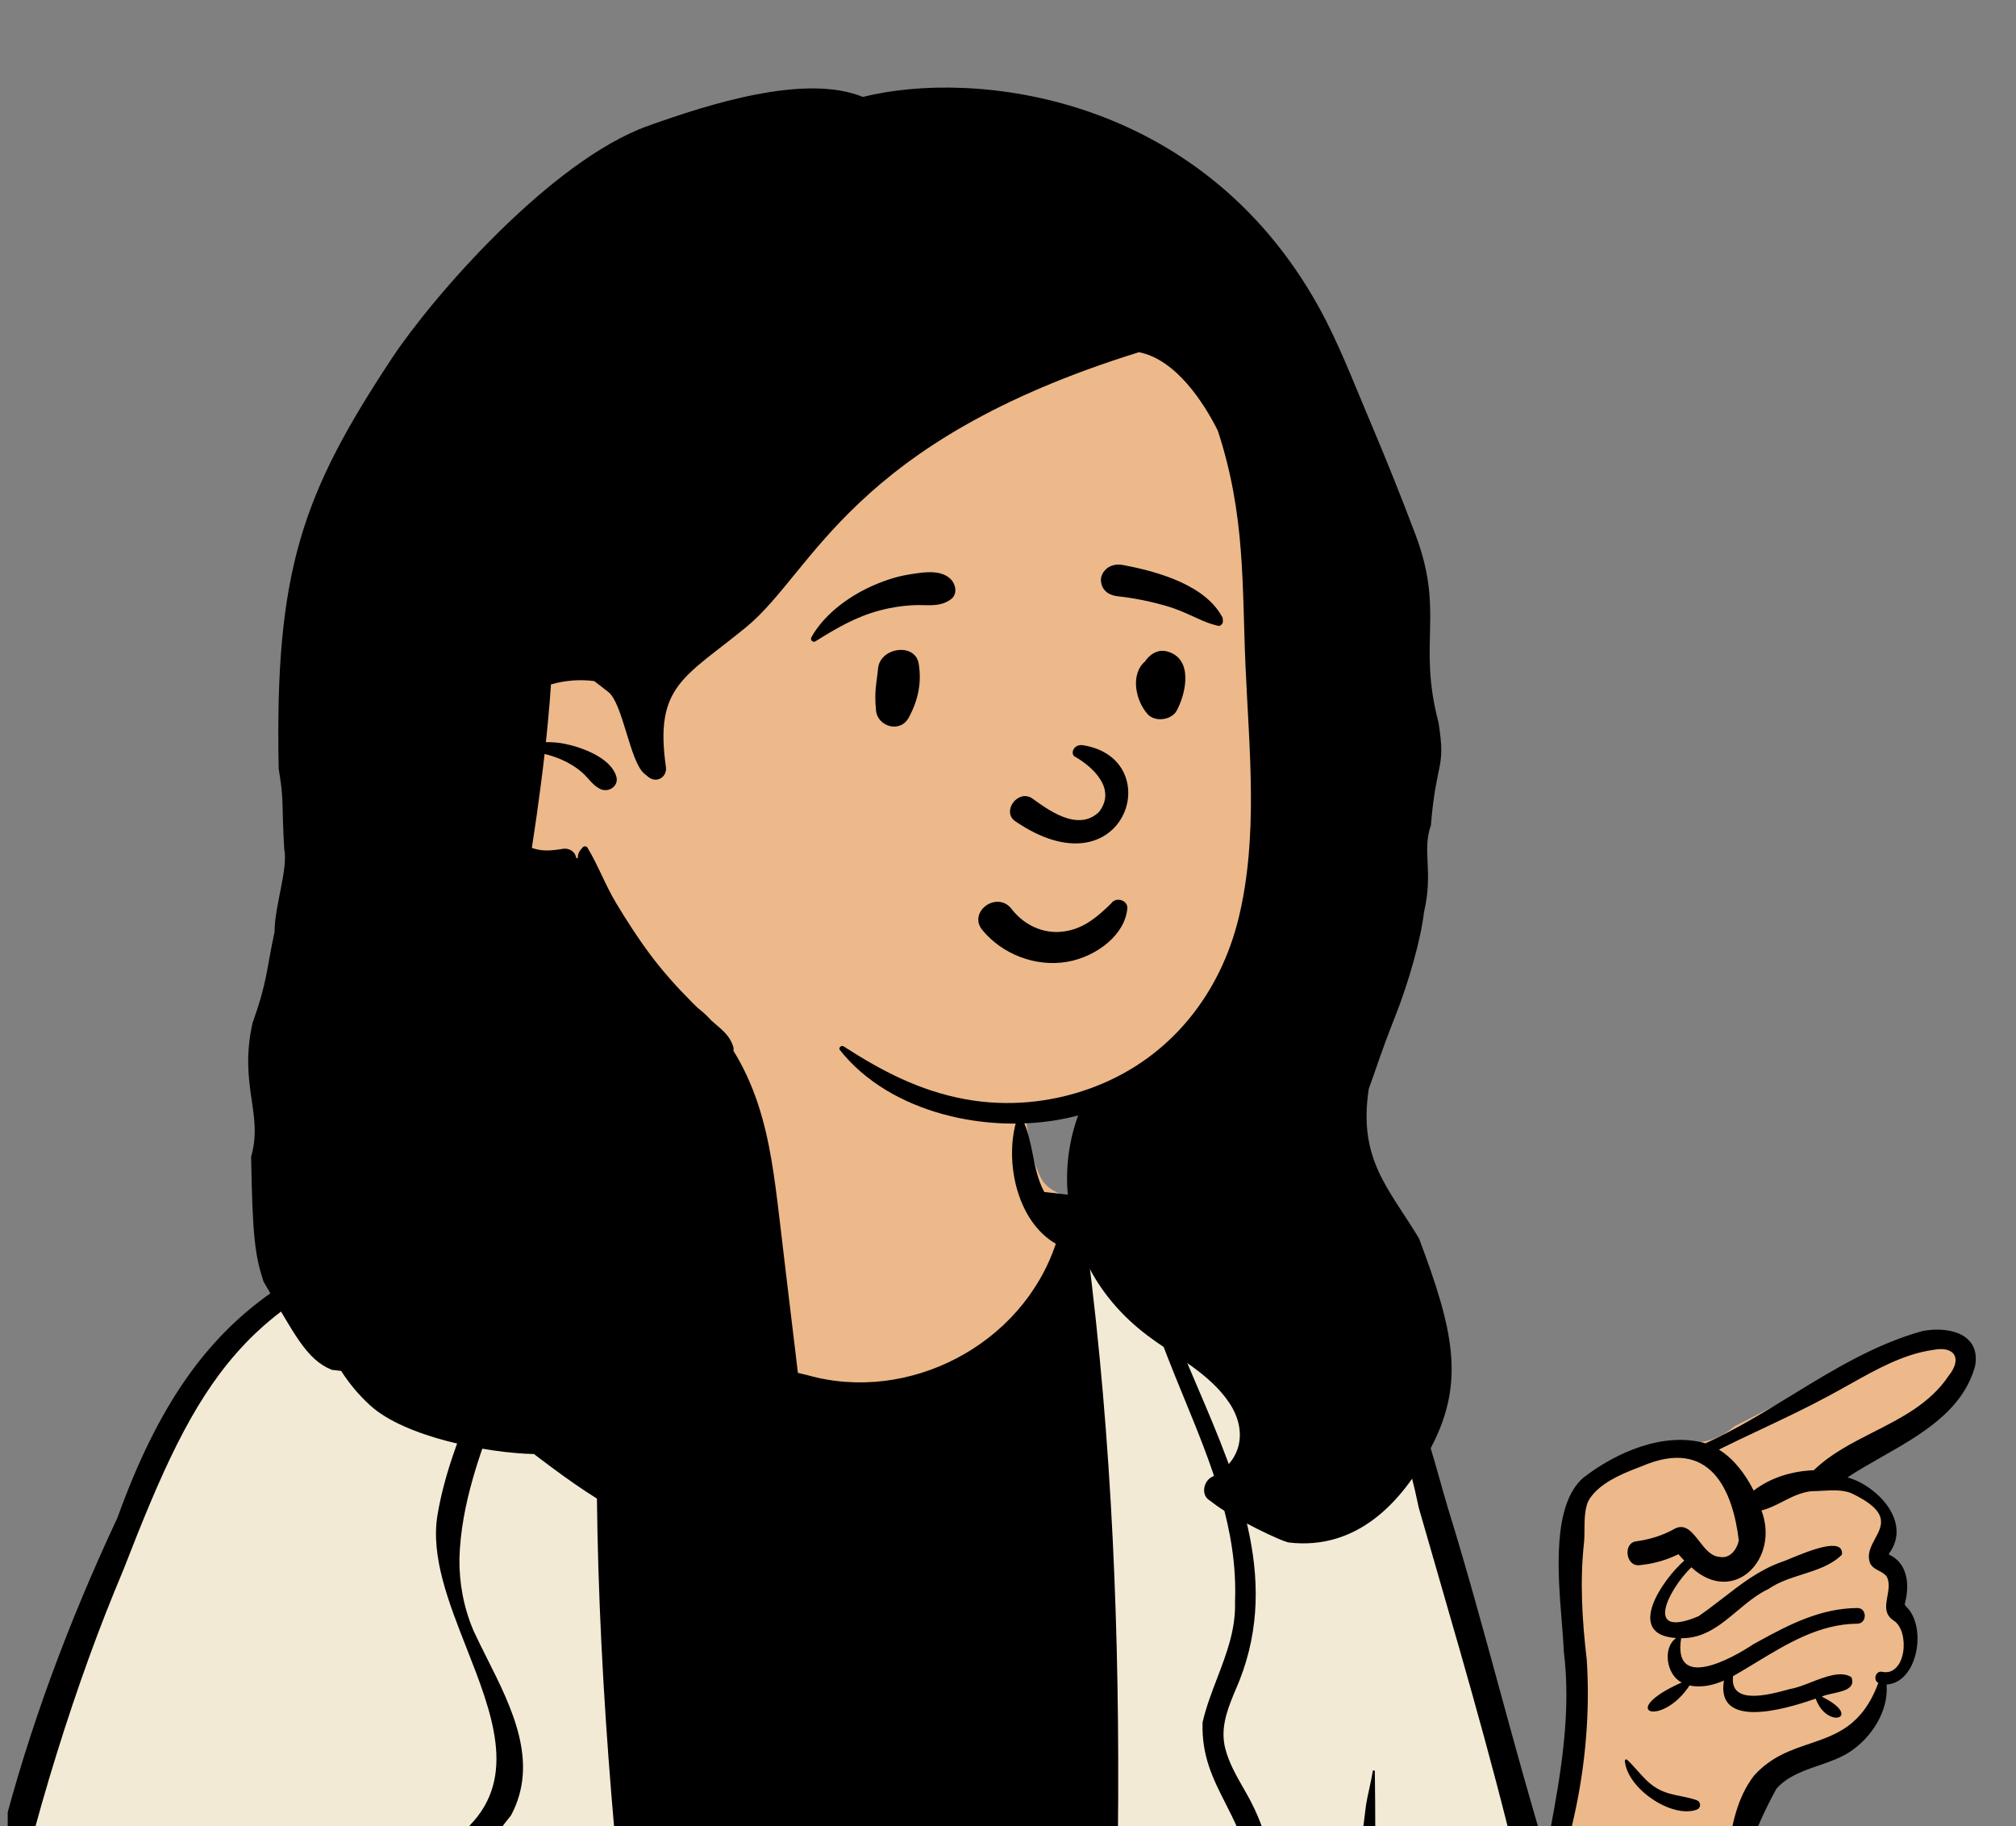 <svg width="53" height="48" viewBox="0 0 53 48" fill="none" xmlns="http://www.w3.org/2000/svg">
<rect x="0" y="0" width="53" height="48" fill="#808080" stroke="none"/>
<g clip-path="url(#clip0_2742_90310)">
<path fill-rule="evenodd" clip-rule="evenodd" d="M22.455 24.723C24.129 24.807 26.735 25.54 26.865 26.008C27.069 26.739 26.632 29.48 27.363 30.957C27.675 31.586 28.858 31.53 29.317 31.735C30.852 32.421 35.395 33.721 36.332 35.359C36.707 36.016 39.013 44.157 40.239 48.311C40.377 48.779 40.533 49.212 40.703 49.614L40.765 49.302C41.265 46.791 41.514 45.272 41.514 44.742C41.514 43.916 40.869 40.428 41.514 39.541C42.154 38.663 43.695 37.944 44.388 37.93L44.409 37.93C44.864 37.93 45.259 37.785 45.594 37.494L46.085 37.242C48.582 35.963 50.041 35.261 50.462 35.137C51.133 34.939 52.276 35.361 51.704 35.995C51.323 36.417 50.366 37.165 48.833 38.237L48.255 38.706L48.325 38.743C49.072 39.145 49.511 39.483 49.643 39.757C49.778 40.04 49.713 40.375 49.448 40.761L49.488 40.801C49.824 41.138 49.992 41.364 49.992 41.478V42.04C50.326 42.539 50.409 42.956 50.242 43.29C50.075 43.623 49.81 43.913 49.448 44.157C49.18 44.875 48.862 45.386 48.493 45.69C48.123 45.994 47.485 46.247 46.578 46.449L45.757 48.453L45.092 51.269L44.757 54.41L44.854 54.482C45.305 54.818 45.594 55.066 45.594 55.323C45.594 55.723 43.774 65.138 40.942 65.559C40.33 65.65 37.154 65.203 36.111 64.337L36.127 64.431C36.372 65.944 36.32 66.729 35.971 66.788C31.679 67.506 19.492 67.728 -0.592 67.454C-0.712 56.57 -0.171 49.322 1.029 45.709C4.098 36.469 7.482 33.313 8.666 33.043C9.703 32.806 13.299 31.345 14.305 30.957C14.961 30.704 15.101 29.945 15.849 29.945L15.91 29.945C16.633 29.952 17.274 30.084 17.634 29.705C18.58 28.708 18.316 27.329 18.708 26.008C18.924 25.28 20.401 24.619 22.455 24.723Z" fill="#EDB98A"/>
<path d="M15.849 29.945L15.91 29.945C16.088 29.947 16.262 29.956 16.428 29.964L16.079 31.178L16.071 31.306C15.844 35.494 17.853 37.499 22.097 37.321C26.342 37.142 28.453 35.772 28.431 33.209L28.429 33.131L28.43 31.536L28.496 31.549C28.818 31.611 29.129 31.651 29.317 31.735C30.852 32.421 35.395 33.721 36.332 35.359C36.707 36.016 39.013 44.157 40.239 48.311C40.284 48.463 40.33 48.611 40.379 48.755L40.379 49.576L40.365 49.626C39.936 51.266 40.508 52.607 42.081 53.649C43.196 54.388 44.341 54.867 45.517 55.087C45.567 55.167 45.594 55.245 45.594 55.323C45.594 55.723 43.774 65.138 40.942 65.559C40.33 65.65 37.154 65.203 36.111 64.337L36.127 64.431L36.141 64.52C36.37 65.975 36.313 66.731 35.971 66.788C31.679 67.506 19.492 67.728 -0.592 67.454C-0.712 56.57 -0.171 49.322 1.029 45.709C4.098 36.469 7.482 33.313 8.666 33.043C9.703 32.806 13.299 31.345 14.305 30.957C14.961 30.704 15.101 29.945 15.849 29.945Z" fill="#F2EAD5"/>
<path fill-rule="evenodd" clip-rule="evenodd" d="M17.856 27.332C17.954 27.134 18.215 27.159 18.387 27.249C18.782 27.544 18.559 28.05 18.368 28.483C18.31 28.615 18.254 28.741 18.221 28.852C17.853 29.763 17.215 30.654 16.335 31.081C16.346 31.224 16.358 31.367 16.37 31.511C16.433 32.273 16.495 33.035 16.521 33.801C17.647 35.227 19.545 35.747 21.23 36.147C23.877 36.895 26.864 35.364 27.757 32.693C26.74 32.103 26.411 30.559 26.715 29.482C26.741 29.406 26.856 29.372 26.897 29.457C27.028 29.733 27.089 30.038 27.151 30.344C27.219 30.685 27.288 31.028 27.454 31.332C30.492 31.629 34.412 32.799 36.403 35.307C37.13 36.343 37.495 37.636 37.845 38.873L37.845 38.873C37.919 39.135 37.992 39.395 38.068 39.648C38.554 41.219 38.987 42.806 39.421 44.394C39.815 45.836 40.209 47.278 40.642 48.707L40.749 48.139C41.043 46.574 41.31 44.989 41.111 43.398L41.108 43.322C41.098 43.119 41.079 42.887 41.059 42.638L41.059 42.638C40.953 41.339 40.81 39.566 41.617 38.849C42.486 38.171 43.746 37.626 44.838 37.938C45.615 37.585 46.351 37.135 47.086 36.685C48.185 36.011 49.285 35.338 50.525 34.991C51.161 34.857 52.077 35.016 51.927 35.898C51.606 37.083 50.499 37.711 49.462 38.3C49.151 38.477 48.845 38.65 48.57 38.834C49.335 39.045 50.268 39.995 49.67 40.824C49.665 40.839 49.66 40.85 49.656 40.859C50.14 41.078 50.208 41.629 50.089 42.102C50.084 42.154 50.076 42.166 50.073 42.17L50.072 42.171L50.072 42.172C50.072 42.173 50.072 42.174 50.074 42.176C50.079 42.181 50.092 42.193 50.117 42.233C50.664 42.76 50.422 44.228 49.598 44.278C49.652 44.974 49.214 45.65 48.66 46.029C48.409 46.201 48.112 46.303 47.815 46.406C47.403 46.548 46.991 46.69 46.703 47.015C45.542 49.106 45.141 51.575 45.014 53.97C45.78 54.263 46.467 55.138 45.771 55.88C45.758 55.882 45.744 55.883 45.73 55.885C45.404 56.773 45.24 57.708 45.076 58.64L45.076 58.64L45.076 58.64L45.076 58.641L45.076 58.641C45.037 58.861 44.999 59.082 44.958 59.302C44.63 61.26 43.775 63.058 42.682 64.689C41.42 66.849 38.024 66.506 36.313 65.113C36.315 65.198 36.319 65.282 36.324 65.367C36.338 65.647 36.353 65.924 36.265 66.195C36.095 66.576 35.683 66.412 35.642 66.036C35.623 65.743 35.601 65.397 35.576 65.024L35.576 65.023L35.576 65.023L35.576 65.022L35.576 65.022C35.497 63.822 35.399 62.339 35.371 61.392L35.347 59.693C35.338 55.607 35.382 51.506 35.911 47.452C35.935 47.3 35.968 47.152 36.001 47.003C36.033 46.854 36.066 46.705 36.09 46.554C36.096 46.523 36.143 46.531 36.144 46.561C36.174 48.688 36.142 50.817 36.11 52.947V52.947V52.947V52.947V52.947C36.057 56.5 36.004 60.054 36.241 63.604C36.442 63.667 36.566 63.84 36.69 64.013C36.761 64.111 36.831 64.209 36.916 64.287C37.435 64.776 38.141 65.014 38.832 65.097C40.767 65.374 41.785 64.456 42.647 62.739C43.513 61.323 43.966 59.726 44.301 58.105L44.346 57.912C44.509 57.224 44.72 56.436 45.111 55.814C42.728 55.193 40.396 53.304 40.023 50.711C39.496 52.402 38.806 54.06 38.121 55.707L38.121 55.707L38.121 55.707L38.121 55.707L38.121 55.707L38.12 55.709L38.119 55.712C38.018 55.954 37.917 56.196 37.817 56.438C37.73 56.675 37.661 56.919 37.592 57.163L37.592 57.163L37.592 57.163C37.471 57.592 37.35 58.02 37.129 58.409C37.049 58.55 36.845 58.513 36.799 58.365C36.565 57.294 37.043 56.263 37.502 55.273L37.502 55.273L37.502 55.272C37.652 54.949 37.8 54.63 37.92 54.316C38.026 54.124 38.185 53.751 38.374 53.306C38.898 52.074 39.656 50.292 40.178 50.286C39.493 47.22 38.612 44.173 37.734 41.14C37.589 40.636 37.443 40.132 37.298 39.628C36.316 34.859 34.316 33.939 30.078 32.438C30.335 33.775 30.901 35.099 31.467 36.425C32.585 39.041 33.708 41.668 32.475 44.436L32.43 44.544C32.24 45.004 32.082 45.468 32.215 45.972C32.311 46.339 32.5 46.67 32.687 46.998L32.688 46.999L32.688 46.999L32.688 46.999L32.688 46.999C32.75 47.108 32.813 47.218 32.871 47.328C34.006 49.483 33.482 51.952 32.992 54.258C32.916 54.614 32.841 54.967 32.773 55.314C32.637 55.958 32.502 56.603 32.367 57.247L32.365 57.255L32.365 57.256L32.365 57.257L32.364 57.257L32.364 57.258C31.862 59.65 31.36 62.042 30.839 64.43C30.801 64.607 30.767 64.785 30.732 64.964L30.732 64.964L30.732 64.964L30.732 64.964L30.732 64.964C30.649 65.397 30.566 65.831 30.427 66.246C30.325 66.548 29.818 66.52 29.851 66.166C29.895 65.676 30.005 65.194 30.114 64.713C30.157 64.522 30.201 64.331 30.24 64.14C30.584 62.321 30.979 60.511 31.373 58.701L31.373 58.701L31.373 58.7C31.924 56.176 32.474 53.652 32.887 51.103C33.15 49.235 32.664 48.279 32.218 47.402C31.892 46.76 31.587 46.16 31.615 45.274C31.706 44.876 31.852 44.495 31.998 44.113C32.245 43.468 32.491 42.825 32.468 42.108C32.546 40.2 31.838 38.475 31.129 36.748C30.541 35.315 29.952 33.881 29.813 32.341L29.27 32.143C28.998 32.044 28.727 31.944 28.457 31.841C29.88 41.997 29.448 52.375 28.737 62.581C28.691 62.73 28.673 63.31 28.651 64.026C28.604 65.581 28.538 67.775 28.121 67.576C28.09 67.759 27.994 67.94 27.786 67.939C26.594 67.95 25.401 67.967 24.209 67.983L24.208 67.983L24.207 67.983L24.207 67.983L24.206 67.983C23.511 67.992 22.815 68.002 22.12 68.01C21.822 67.982 21.488 68.001 21.146 68.021H21.146H21.146H21.146H21.146C20.444 68.061 19.709 68.104 19.19 67.744C18.554 67.558 18.319 65.475 18.15 63.976L18.15 63.976C18.082 63.373 18.025 62.865 17.957 62.613L17.864 61.973C16.348 51.525 14.991 40.861 16.081 30.309C14.565 30.368 14.252 32.039 14.139 33.255C14.008 34.512 13.565 35.688 13.124 36.861L13.124 36.861C12.622 38.193 12.121 39.523 12.078 40.967C12.071 41.626 12.193 42.264 12.451 42.869C12.559 43.103 12.68 43.343 12.803 43.588C13.458 44.891 14.179 46.326 13.434 47.719C12.395 48.999 12.477 49.343 12.855 50.909L12.862 50.939C13.828 55.647 15.365 60.193 16.9 64.731L16.9 64.731L16.9 64.732L16.9 64.733L16.9 64.733C17.081 65.269 17.262 65.804 17.442 66.339C17.125 68.028 15.445 62.904 14.836 61.048L14.836 61.047L14.836 61.047L14.836 61.047L14.836 61.047L14.836 61.047L14.836 61.047L14.836 61.046C14.734 60.735 14.662 60.516 14.632 60.436C13.905 57.951 12.841 54.153 12.284 51.621L12.27 51.55C12.236 51.392 12.199 51.23 12.16 51.066L12.16 51.066L12.16 51.066L12.16 51.066C11.916 50.016 11.65 48.871 12.357 47.974C13.592 46.698 12.934 45.022 12.267 43.323C11.795 42.123 11.319 40.911 11.502 39.82C11.682 38.739 12.086 37.727 12.491 36.715C12.887 35.725 13.283 34.735 13.468 33.681L13.485 33.58C13.512 33.414 13.536 33.246 13.559 33.078C13.643 32.482 13.727 31.882 14.01 31.346C13.516 31.674 12.99 31.938 12.45 32.172C13.416 32.996 11.544 33.749 11.699 32.475C6.398 34.041 5.2 36.225 3.253 41.24L3.002 41.848C1.822 44.73 0.605 48.707 0.065 51.79C-0.32 54.533 -0.345 58.06 -0.298 60.825C-0.279 62.099 -0.255 63.374 -0.232 64.648C-0.213 65.639 -0.195 66.631 -0.179 67.622C-0.171 68.104 -0.9 68.102 -0.911 67.622C-0.931 66.808 -0.955 65.993 -0.979 65.178C-1.057 62.51 -1.134 59.839 -1.078 57.171C-1.147 51.127 0.555 45.302 3.09 39.888C5.23 33.944 8.147 33.023 13.357 31.379L13.357 31.379L13.358 31.378C13.611 31.299 13.87 31.217 14.134 31.133C14.661 30.335 15.785 29.581 16.703 30.082C17.044 29.519 17.273 28.887 17.501 28.262L17.501 28.262L17.501 28.262C17.615 27.947 17.729 27.634 17.856 27.332ZM8.088 49.059C8.109 48.982 8.216 49.001 8.22 49.077C8.267 50.055 8.225 51.039 8.159 52.021C8.137 52.357 8.112 52.693 8.087 53.028L8.087 53.028C8.067 53.291 8.048 53.553 8.03 53.815C7.92 55.386 7.831 56.959 7.764 58.533C7.735 59.331 7.664 61.36 7.646 62.159C7.64 62.457 7.632 62.755 7.624 63.054L7.624 63.054C7.614 63.452 7.604 63.85 7.596 64.248L7.59 64.596L7.577 65.366L7.577 65.415C7.573 65.714 7.57 66.001 7.47 66.284L7.457 66.319C7.345 66.444 7.028 66.587 6.742 66.322C6.734 66.298 6.724 66.274 6.714 66.251C6.702 66.223 6.69 66.195 6.682 66.166C6.64 66.028 6.642 65.882 6.644 65.738V65.738C6.644 65.706 6.644 65.673 6.644 65.641C6.644 65.386 6.651 65.13 6.658 64.874L6.663 64.713C6.68 64.055 6.701 63.397 6.726 62.739C6.812 60.533 6.973 58.327 7.157 56.127L7.219 55.385C7.303 54.398 7.389 53.409 7.511 52.427C7.516 52.38 7.522 52.333 7.528 52.286C7.463 52.253 7.402 52.206 7.354 52.155C7.176 51.964 7.062 51.686 6.959 51.434L6.933 51.37L6.907 51.309C6.788 51.024 6.678 50.735 6.621 50.429L6.615 50.401L6.613 50.388C6.586 50.256 6.542 50.037 6.674 49.976C6.744 49.943 6.789 49.967 6.812 50.039C6.815 50.048 6.813 50.059 6.807 50.067C6.837 50.114 6.876 50.159 6.914 50.203L6.915 50.203C6.948 50.242 6.98 50.279 7.006 50.317L7.194 50.593L7.288 50.731C7.406 50.909 7.533 51.079 7.663 51.247C7.766 50.51 7.892 49.776 8.088 49.059ZM45.713 40.494C45.556 39.181 44.966 37.767 43.166 38.538L43.032 38.59C42.587 38.762 42.068 38.988 41.797 39.386C41.659 39.587 41.657 39.928 41.655 40.221C41.655 40.327 41.654 40.426 41.647 40.51C41.53 41.55 41.593 42.588 41.715 43.623C41.873 46.049 41.373 48.563 40.379 50.768C41.374 52.413 42.706 53.947 44.524 54.632C44.601 52.762 44.959 50.927 45.341 49.102L45.356 49.022C45.378 48.905 45.398 48.787 45.418 48.669C45.54 47.962 45.661 47.258 46.114 46.671C46.559 46.178 47.072 46.004 47.571 45.835C48.282 45.593 48.964 45.362 49.38 44.236C49.231 44.159 49.314 43.896 49.493 43.947C50.114 44.059 50.215 42.883 49.79 42.6C49.532 42.439 49.575 42.2 49.62 41.955C49.651 41.78 49.683 41.601 49.604 41.447C49.555 41.373 49.478 41.332 49.4 41.291C49.312 41.245 49.224 41.198 49.169 41.101C49.071 40.86 49.185 40.649 49.296 40.444C49.494 40.078 49.684 39.727 48.657 39.242C48.419 39.156 48.161 39.171 47.912 39.185C47.816 39.191 47.721 39.196 47.63 39.196C47.353 39.222 47.108 39.346 46.867 39.469C46.683 39.563 46.502 39.655 46.309 39.703C46.794 40.986 45.57 42.221 44.465 41.197C43.864 41.777 43.191 43.1 44.653 42.483C44.872 42.333 45.083 42.17 45.293 42.008C45.767 41.64 46.239 41.273 46.815 41.065L46.833 41.059C46.885 41.042 46.969 41.007 47.071 40.965C47.562 40.763 48.479 40.386 48.423 40.866C48.143 41.142 47.762 41.264 47.378 41.386C47.07 41.484 46.76 41.583 46.499 41.763C46.195 41.906 45.932 42.126 45.671 42.344C45.235 42.709 44.805 43.069 44.197 43.061C43.973 44.45 45.516 43.605 46.091 43.222L46.25 43.134C47.061 42.687 47.883 42.273 48.829 42.267C49.09 42.265 49.088 42.676 48.829 42.679C47.835 42.686 46.99 43.199 46.158 43.704L46.158 43.704L46.158 43.704L46.158 43.704C45.959 43.825 45.761 43.945 45.562 44.058C45.465 44.833 46.525 44.542 47.003 44.411L47.064 44.394C47.222 44.371 47.412 44.297 47.61 44.22C47.993 44.07 48.407 43.909 48.674 44.087C48.787 44.383 48.466 44.452 48.184 44.513C48.071 44.538 47.963 44.561 47.893 44.597C49.001 45.14 48.031 45.482 47.734 44.648L47.647 44.678C46.905 44.932 45.107 45.456 45.321 44.174C45.05 44.296 44.719 44.37 44.419 44.302C43.671 45.431 42.478 44.994 44.212 44.224C43.821 44.039 43.691 43.322 44.066 43.056C42.701 42.971 43.715 41.509 44.279 41.021C44.226 40.966 44.175 40.91 44.126 40.853C43.801 41.012 43.458 41.108 43.092 41.142C42.742 41.174 42.664 40.565 43.01 40.515C43.38 40.462 43.721 40.361 44.048 40.171C44.316 40.053 44.489 40.275 44.67 40.508C44.822 40.704 44.98 40.908 45.206 40.923C45.476 40.978 45.659 40.736 45.713 40.494ZM42.777 46.256C42.756 46.237 42.715 46.249 42.717 46.281C42.768 47 43.938 47.806 44.605 47.568C44.725 47.525 44.724 47.362 44.605 47.319C44.464 47.268 44.325 47.24 44.186 47.212L44.186 47.212C43.977 47.17 43.77 47.129 43.566 47.01C43.352 46.885 43.203 46.716 43.051 46.545C42.965 46.447 42.877 46.348 42.777 46.256ZM51.224 36.171C51.601 35.702 51.381 35.368 50.814 35.484C50.047 35.59 49.316 36.001 48.621 36.391C48.43 36.498 48.242 36.604 48.056 36.702C47.474 37.016 46.881 37.295 46.286 37.576L46.286 37.576C45.921 37.748 45.555 37.921 45.19 38.102C45.585 38.35 45.879 38.738 46.104 39.181C46.553 38.833 47.126 38.667 47.685 38.645C48.124 38.217 48.686 37.931 49.251 37.643C49.996 37.265 50.745 36.884 51.224 36.171ZM9.997 35.541L9.977 35.541C9.897 35.541 9.823 35.559 9.753 35.596C9.675 35.622 9.607 35.667 9.549 35.73C9.488 35.788 9.444 35.858 9.419 35.938C9.379 36.015 9.361 36.098 9.364 36.187L9.387 36.359C9.417 36.468 9.471 36.563 9.549 36.644C9.578 36.666 9.606 36.688 9.634 36.71C9.648 36.722 9.663 36.733 9.677 36.745C9.776 36.803 9.883 36.833 9.997 36.833C10.084 36.836 10.165 36.817 10.241 36.777C10.319 36.751 10.387 36.706 10.444 36.644C10.506 36.585 10.55 36.516 10.575 36.435C10.614 36.359 10.633 36.276 10.63 36.187L10.607 36.015C10.577 35.906 10.523 35.811 10.444 35.73C10.407 35.701 10.37 35.672 10.333 35.643L10.316 35.629C10.217 35.571 10.111 35.541 9.997 35.541Z" fill="black"/>
<path fill-rule="evenodd" clip-rule="evenodd" d="M34.716 16.241C34.492 12.731 33.299 8.751 29.79 7.027C22.054 4.061 11.883 11.531 11.345 19.162C11.157 21.774 12.675 24.628 15.449 25.354C16.066 26.135 16.998 26.612 17.919 27.026C28.884 32.461 35.968 28.043 34.716 16.241V16.241Z" fill="#EDB98A"/>
<path fill-rule="evenodd" clip-rule="evenodd" d="M37.214 14.057C36.826 13.029 36.417 12.009 35.986 10.996C35.567 10.011 35.188 9.004 34.667 8.065C31.556 2.459 25.608 1.816 22.684 2.548C21.168 1.924 18.619 2.743 17.04 3.307C14.484 4.219 11.368 7.806 10.303 9.417C7.95 12.976 7.218 15 7.327 20.211C7.472 21.075 7.399 21.04 7.472 22.314C7.58 22.837 7.218 23.807 7.218 24.495C7 25.503 7.037 25.773 6.638 26.894C6.276 28.538 6.928 29.271 6.602 30.404C6.638 32.5 6.703 33 6.928 33.686C7.732 35.047 8.045 35.73 8.721 36.006C8.804 36.017 8.886 36.027 8.969 36.035C9.182 36.369 9.441 36.678 9.737 36.946C10.644 37.77 12.805 38.193 14.038 38.22C14.101 38.269 14.165 38.317 14.229 38.365C14.983 38.932 15.775 39.505 16.641 39.908C17.227 40.182 17.996 40.41 18.608 40.213C18.886 40.39 19.341 40.353 19.617 40.208C20.069 39.969 20.437 39.541 20.661 39.102C21.204 38.035 21.073 36.869 20.934 35.73C20.78 34.472 20.633 33.213 20.483 31.955C20.365 30.972 20.242 29.972 19.929 29.024C19.767 28.533 19.555 28.061 19.281 27.618C19.288 27.58 19.287 27.543 19.276 27.508C19.186 27.229 19.001 27.083 18.781 26.894C18.753 26.869 18.724 26.844 18.696 26.819C18.587 26.699 18.469 26.588 18.343 26.494C18.295 26.447 18.247 26.4 18.199 26.352C17.802 25.954 17.426 25.536 17.092 25.088C16.768 24.654 16.476 24.2 16.198 23.738C15.915 23.267 15.727 22.749 15.445 22.282C15.421 22.242 15.36 22.234 15.325 22.267C15.238 22.354 15.182 22.45 15.192 22.551L15.149 22.557C15.132 22.404 14.985 22.28 14.785 22.314C14.486 22.363 14.241 22.382 13.982 22.287C14.027 21.999 14.069 21.71 14.111 21.42C14.186 20.887 14.257 20.353 14.317 19.819C14.463 19.852 14.607 19.9 14.749 19.961C14.951 20.047 15.142 20.163 15.305 20.306C15.466 20.447 15.577 20.637 15.773 20.736C15.999 20.848 16.271 20.662 16.205 20.419C16.071 19.926 15.312 19.644 14.842 19.55C14.681 19.518 14.516 19.505 14.351 19.508C14.388 19.165 14.421 18.822 14.449 18.478C14.462 18.316 14.473 18.153 14.485 17.99C14.85 17.884 15.241 17.853 15.621 17.902C15.746 17.998 15.871 18.092 15.992 18.188C16.377 18.491 16.56 20.024 16.938 20.335C16.972 20.363 17.006 20.39 17.04 20.419C17.265 20.603 17.544 20.42 17.507 20.159C17.198 18.018 18.009 17.803 19.617 16.484C21.396 15.023 22.364 11.606 29.943 9.258C30.918 9.448 31.655 10.595 32.017 11.323C32.745 13.548 32.649 15.356 32.745 17.529C32.841 19.703 33.084 21.972 32.567 24.116C32.09 26.093 30.8 27.782 28.797 28.558C28.747 28.578 28.697 28.596 28.647 28.614C27.611 28.987 26.482 29.093 25.392 28.896C24.187 28.679 23.18 28.151 22.177 27.503C22.119 27.466 22.035 27.542 22.078 27.597C23.4 29.271 25.997 29.831 28.057 29.389C28.153 29.368 28.249 29.345 28.344 29.32C27.883 30.586 27.976 31.976 28.576 33.208C28.937 33.95 29.488 34.592 30.158 35.098C30.897 35.656 31.814 36.106 32.327 36.889C32.796 37.606 32.657 38.412 31.853 38.826C31.65 38.931 31.572 39.27 31.773 39.419C31.85 39.476 31.927 39.533 32.005 39.59C32.455 39.914 33.692 40.524 33.892 40.546C35.67 40.748 36.866 39.501 37.632 38.029C38.532 36.302 38.197 34.93 37.306 32.553C36.511 31.234 35.697 30.473 35.986 28.614C36.208 28.018 36.26 27.778 36.686 26.699C37.037 25.808 37.358 24.675 37.436 23.977C37.689 22.906 37.379 22.371 37.617 21.696C37.763 19.943 38.015 20.245 37.819 18.995C37.261 16.881 37.986 16.108 37.214 14.057Z" fill="black"/>
<path fill-rule="evenodd" clip-rule="evenodd" d="M26.825 25.156C26.43 25.007 26.077 24.757 25.819 24.438C25.73 24.327 25.706 24.21 25.725 24.102C25.746 23.982 25.823 23.873 25.928 23.8C26.033 23.726 26.164 23.69 26.291 23.708C26.401 23.724 26.511 23.781 26.598 23.897L26.616 23.92C26.77 24.113 26.97 24.271 27.197 24.373C27.417 24.471 27.662 24.517 27.916 24.49C28.4 24.439 28.733 24.196 29.088 23.867C29.132 23.825 29.176 23.782 29.22 23.738C29.248 23.699 29.287 23.673 29.329 23.66C29.377 23.645 29.431 23.646 29.481 23.662C29.528 23.677 29.571 23.707 29.6 23.746C29.627 23.783 29.642 23.829 29.637 23.881C29.605 24.223 29.412 24.528 29.139 24.767C28.835 25.034 28.433 25.218 28.054 25.282C27.636 25.353 27.211 25.302 26.825 25.156V25.156ZM28.251 19.884C28.695 20.134 29.372 20.719 28.894 21.34C28.331 21.888 27.521 21.26 27.122 20.976C26.752 20.755 26.337 21.322 26.68 21.579C29.564 23.561 30.734 19.949 28.475 19.589C28.227 19.549 28.134 19.806 28.251 19.884ZM23.083 17.578C23.132 17.012 24.06 16.884 24.152 17.444C24.235 17.945 24.137 18.405 23.894 18.857C23.662 19.288 23.078 19.087 23.033 18.694C22.974 18.168 23.052 17.93 23.083 17.578ZM30.145 17.328C30.275 17.17 30.462 17.063 30.685 17.124C31.384 17.313 31.178 18.235 30.933 18.683C30.799 18.927 30.368 18.988 30.173 18.774C29.856 18.424 29.704 17.726 30.107 17.381C30.118 17.364 30.131 17.346 30.145 17.328ZM23.884 15.103L23.995 15.085C24.336 15.031 24.761 14.978 25.003 15.233C25.131 15.368 25.175 15.619 25.003 15.749C24.7 15.976 24.365 15.888 24.002 15.908C23.702 15.924 23.415 15.969 23.126 16.046C22.494 16.214 21.979 16.52 21.438 16.857C21.367 16.901 21.295 16.817 21.329 16.755C21.641 16.188 22.245 15.722 22.85 15.438C23.173 15.287 23.527 15.161 23.884 15.103ZM29.508 14.849L29.593 14.865C30.512 15.044 31.708 15.4 32.143 16.239C32.16 16.358 32.142 16.383 32.128 16.4L32.123 16.405C32.111 16.42 32.102 16.439 32.047 16.455C32.031 16.452 32.016 16.448 32 16.444C31.8 16.396 31.642 16.329 31.49 16.259L31.324 16.184C31.131 16.096 30.937 16.012 30.732 15.949C30.293 15.816 29.841 15.723 29.383 15.673C29.283 15.662 29.188 15.631 29.112 15.578C29.04 15.527 28.986 15.457 28.961 15.364C28.928 15.243 28.938 15.152 29.007 15.043C29.06 14.961 29.135 14.904 29.221 14.872C29.309 14.839 29.409 14.831 29.508 14.849Z" fill="black"/>
</g>
<defs>
<clipPath id="clip0_2742_90310">
<rect width="51.977" height="48" fill="white" transform="translate(0.203)"/>
</clipPath>
</defs>
</svg>
